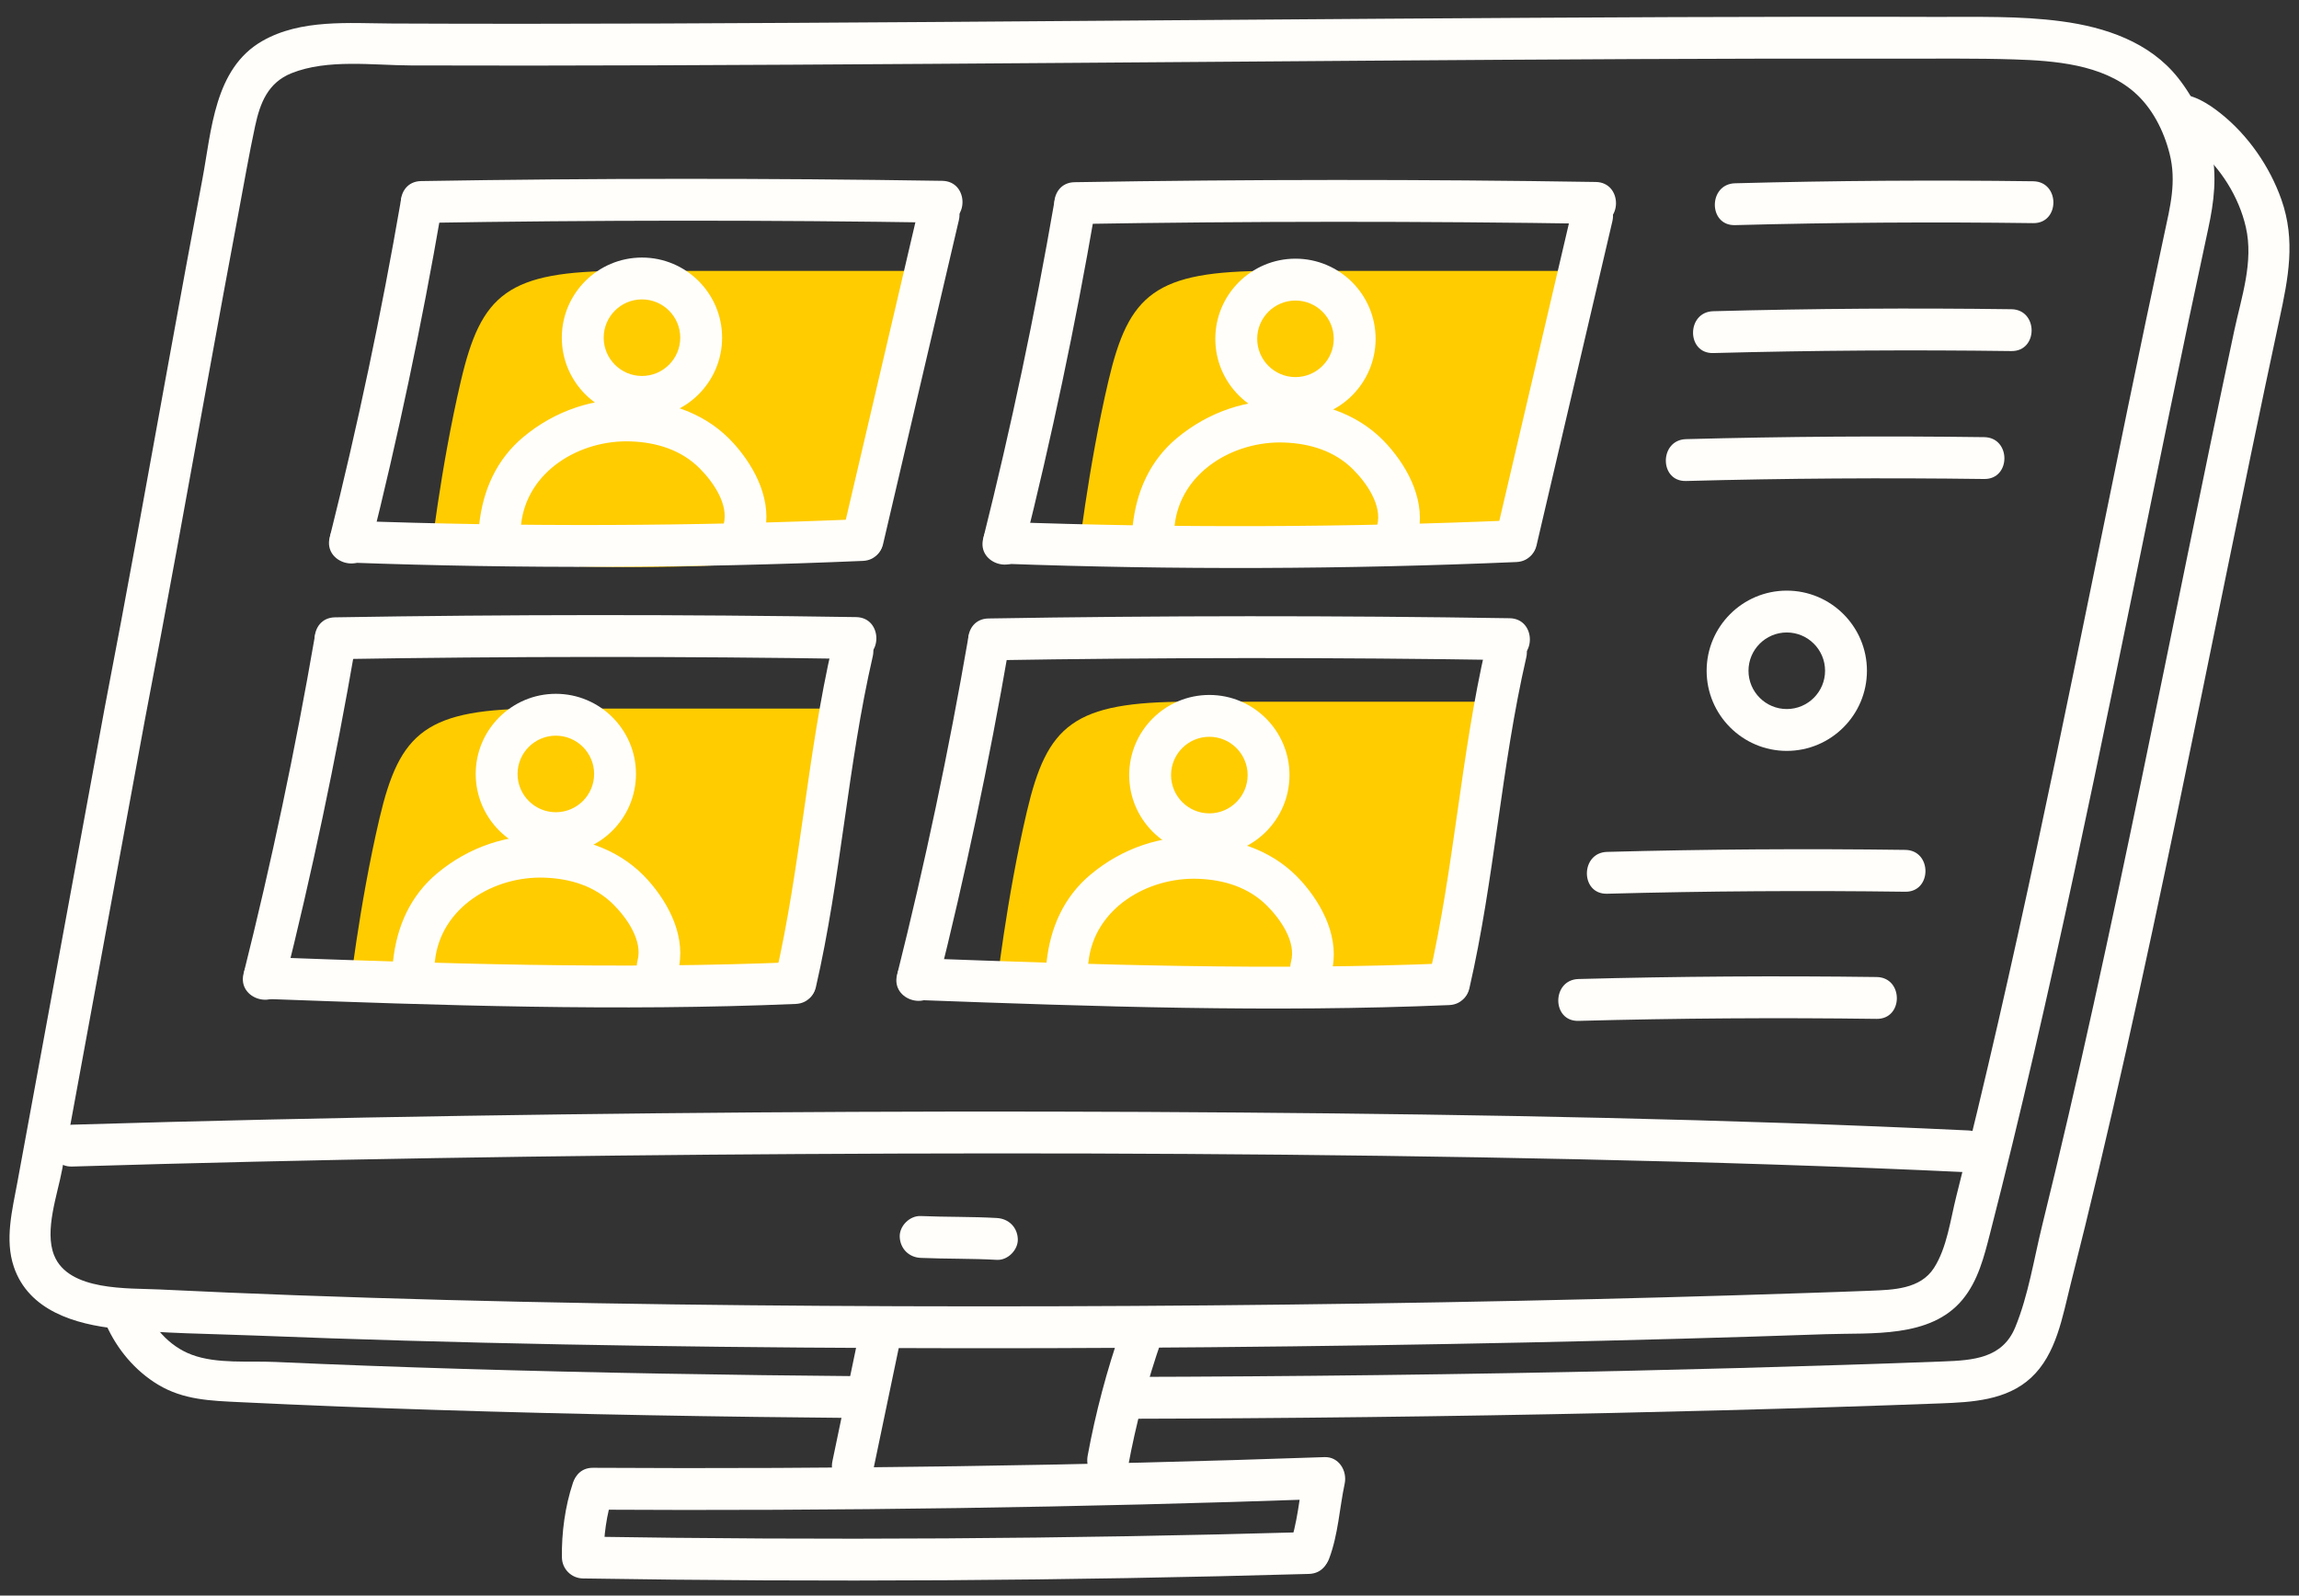 <svg width="121" height="84" viewBox="0 0 121 84" fill="none" xmlns="http://www.w3.org/2000/svg">
<rect x="0" y="0" width="121" height="84" fill="#333333" stroke="none"/>
<g clip-path="url(#clip0_128_1388)">
<path d="M48.618 14.262H32.784C26.69 14.262 25.328 15.48 24.254 20.066C23.179 24.652 22.642 29.485 22.642 29.485C22.642 29.485 43.651 30.978 45.703 27.958C47.755 24.938 48.618 14.262 48.618 14.262Z" fill="#FFCC00"/>
<path d="M82.699 14.262H66.865C60.771 14.262 59.41 15.48 58.335 20.066C57.261 24.652 56.723 29.485 56.723 29.485C56.723 29.485 77.733 30.978 79.785 27.958C81.837 24.938 82.699 14.262 82.699 14.262Z" fill="#FFCC00"/>
<path d="M78.405 36.942H62.571C56.477 36.942 55.116 38.16 54.041 42.746C52.966 47.331 52.429 52.164 52.429 52.164C52.429 52.164 73.439 53.658 75.49 50.638C77.542 47.618 78.405 36.942 78.405 36.942V36.942Z" fill="#FFCC00"/>
<path d="M44.332 37.302H28.498C22.404 37.302 21.043 38.52 19.968 43.105C18.893 47.691 18.356 52.524 18.356 52.524C18.356 52.524 39.366 54.018 41.418 50.998C43.469 47.977 44.332 37.302 44.332 37.302Z" fill="#FFCC00"/>
<path d="M7.625 37.896C8.777 31.915 9.857 25.921 10.945 19.928C11.482 16.971 12.024 14.015 12.579 11.061C12.857 9.587 13.111 8.106 13.427 6.639C13.69 5.414 14.104 4.351 15.344 3.853C17.239 3.093 19.627 3.438 21.629 3.445C23.728 3.452 25.826 3.454 27.925 3.453C32.519 3.45 37.113 3.431 41.706 3.406C51.813 3.351 61.919 3.265 72.025 3.195C81.35 3.13 90.676 3.069 100.002 3.088C102.003 3.092 104.008 3.064 106.008 3.128C108.122 3.195 110.628 3.385 112.307 4.832C113.269 5.662 113.883 6.876 114.19 8.093C114.562 9.565 114.22 10.882 113.909 12.328C113.251 15.39 112.611 18.456 111.978 21.523C109.437 33.837 107.024 46.183 104.088 58.412C103.722 59.937 103.347 61.461 102.963 62.982C102.654 64.203 102.478 65.679 101.786 66.755C101.068 67.87 99.641 67.903 98.449 67.951C97.315 67.997 96.181 68.034 95.047 68.072C90.035 68.242 85.022 68.375 80.009 68.48C69.115 68.707 58.217 68.804 47.321 68.767C36.725 68.732 26.128 68.576 15.538 68.188C13.161 68.101 10.785 68.001 8.409 67.885C6.757 67.804 3.606 67.987 2.847 66.083C2.326 64.778 3.028 62.887 3.269 61.578C3.566 59.963 3.863 58.348 4.16 56.733C4.743 53.564 5.326 50.395 5.909 47.225C6.481 44.115 7.053 41.006 7.625 37.896C7.88 36.51 5.758 35.916 5.501 37.31C4.28 43.948 3.059 50.586 1.838 57.224C1.53 58.899 1.222 60.573 0.914 62.248C0.648 63.691 0.24 65.254 0.729 66.695C1.513 69.007 3.964 69.719 6.153 69.951C8.575 70.207 11.045 70.215 13.477 70.312C16.094 70.416 18.711 70.504 21.329 70.579C26.847 70.738 32.367 70.84 37.886 70.902C49.337 71.031 60.79 70.994 72.241 70.822C77.657 70.74 83.073 70.627 88.488 70.477C91.028 70.406 93.567 70.328 96.106 70.239C98.49 70.155 101.595 70.464 103.287 68.423C104.116 67.424 104.429 66.143 104.745 64.913C105.149 63.34 105.542 61.764 105.926 60.186C106.7 57.002 107.436 53.81 108.147 50.611C109.572 44.204 110.896 37.774 112.211 31.344C113.526 24.908 114.832 18.471 116.22 12.05C116.533 10.604 116.694 9.266 116.383 7.801C116.1 6.462 115.482 5.171 114.635 4.099C113.142 2.212 110.804 1.429 108.497 1.122C106.286 0.827 104.039 0.897 101.813 0.89C99.666 0.882 97.52 0.881 95.373 0.883C90.489 0.887 85.606 0.908 80.722 0.936C70.177 0.997 59.632 1.087 49.086 1.158C39.604 1.221 30.121 1.28 20.639 1.238C18.38 1.228 15.832 0.991 13.796 2.164C11.271 3.617 11.136 6.877 10.651 9.436C9.478 15.631 8.377 21.84 7.24 28.042C6.673 31.134 6.096 34.224 5.501 37.31C5.234 38.696 7.357 39.289 7.626 37.896L7.625 37.896Z" fill="#FFFEFB"/>
<path d="M45.416 72.452C38.36 72.393 31.304 72.275 24.25 72.063C20.993 71.966 17.736 71.847 14.48 71.701C13.088 71.638 11.422 71.813 10.105 71.325C8.858 70.864 8.015 69.812 7.489 68.629C6.914 67.336 5.015 68.456 5.587 69.742C6.161 71.034 7.106 72.164 8.323 72.898C9.659 73.704 11.103 73.744 12.617 73.817C16.046 73.983 19.477 74.116 22.908 74.225C30.409 74.464 37.912 74.592 45.416 74.655C46.834 74.666 46.835 72.463 45.416 72.451V72.452Z" fill="#FFFEFB"/>
<path d="M114.622 7.163C114.766 7.162 114.458 7.148 114.452 7.135C114.462 7.159 114.685 7.188 114.717 7.201C114.841 7.252 115.344 7.544 115.617 7.775C116.873 8.843 117.833 10.349 118.202 11.957C118.622 13.789 117.969 15.643 117.588 17.429C117.169 19.394 116.757 21.36 116.348 23.328C114.71 31.218 113.137 39.121 111.461 47.004C110.629 50.916 109.772 54.823 108.868 58.72C108.419 60.651 107.96 62.58 107.485 64.504C107.052 66.265 106.757 68.195 106.065 69.876C105.39 71.515 103.845 71.614 102.273 71.674C100.53 71.741 98.786 71.8 97.043 71.856C93.362 71.975 89.681 72.075 86 72.158C77.025 72.362 68.048 72.469 59.071 72.489C57.653 72.493 57.651 74.696 59.071 74.693C67.656 74.673 76.241 74.574 84.824 74.387C88.74 74.302 92.656 74.199 96.572 74.074C98.422 74.015 100.272 73.953 102.122 73.883C103.782 73.82 105.602 73.728 106.892 72.537C108.237 71.296 108.549 69.311 108.977 67.622C109.492 65.593 109.989 63.56 110.472 61.524C111.461 57.352 112.391 53.167 113.29 48.975C115.078 40.634 116.739 32.266 118.473 23.913C118.965 21.542 119.463 19.172 119.971 16.804C120.436 14.639 120.834 12.662 120.073 10.505C119.456 8.758 118.315 7.11 116.859 5.957C116.243 5.47 115.446 4.949 114.622 4.96C113.206 4.978 113.202 7.182 114.622 7.163L114.622 7.163Z" fill="#FFFEFB"/>
<path d="M31.211 79.477C44.047 79.552 56.883 79.364 69.711 78.914C69.357 78.449 69.003 77.984 68.648 77.519C68.371 78.831 68.308 80.203 67.832 81.465C67.331 82.793 69.46 83.367 69.956 82.051C70.432 80.788 70.496 79.416 70.773 78.105C70.915 77.433 70.464 76.684 69.711 76.711C56.883 77.161 44.047 77.348 31.211 77.273C29.793 77.265 29.791 79.468 31.211 79.477H31.211Z" fill="#FFFEFB"/>
<path d="M30.149 78.082C29.74 79.305 29.552 80.708 29.575 81.996C29.585 82.599 30.071 83.088 30.676 83.098C43.416 83.303 56.158 83.224 68.894 82.86C70.309 82.819 70.315 80.616 68.894 80.656C56.158 81.021 43.416 81.1 30.676 80.894C31.044 81.262 31.411 81.629 31.778 81.996C31.758 80.889 31.922 79.718 32.274 78.668C32.724 77.32 30.597 76.742 30.149 78.082Z" fill="#FFFEFB"/>
<path d="M45.189 70.325C44.73 72.526 44.27 74.727 43.811 76.928C43.693 77.49 43.975 78.145 44.58 78.283C45.132 78.409 45.809 78.117 45.935 77.513C46.395 75.312 46.854 73.111 47.314 70.91C47.431 70.348 47.149 69.693 46.544 69.555C45.992 69.43 45.315 69.722 45.189 70.325Z" fill="#FFFEFB"/>
<path d="M59.014 69.959C58.257 72.127 57.662 74.375 57.246 76.634C57.142 77.198 57.401 77.849 58.015 77.989C58.556 78.112 59.259 77.825 59.37 77.219C59.786 74.96 60.382 72.713 61.139 70.544C61.329 69.999 60.923 69.315 60.369 69.189C59.754 69.049 59.218 69.375 59.014 69.959Z" fill="#FFFEFB"/>
<path d="M3.796 61.413C16.54 61.03 29.29 60.831 42.04 60.755C55.685 60.673 69.333 60.733 82.976 61.029C89.853 61.179 96.729 61.39 103.6 61.716C105.017 61.783 105.014 59.58 103.6 59.513C90.866 58.908 78.115 58.673 65.369 58.571C51.723 58.461 38.075 58.526 24.43 58.743C17.551 58.853 10.672 59.003 3.796 59.21C2.381 59.253 2.375 61.456 3.796 61.413Z" fill="#FFFEFB"/>
<path d="M48.456 66.222C49.793 66.28 51.13 66.25 52.467 66.326C53.043 66.359 53.594 65.796 53.569 65.225C53.541 64.6 53.084 64.159 52.467 64.123C51.13 64.046 49.793 64.076 48.456 64.019C47.88 63.995 47.329 64.543 47.354 65.121C47.382 65.739 47.838 66.196 48.456 66.222Z" fill="#FFFEFB"/>
<path d="M21.098 10.563C20.07 16.518 18.82 22.431 17.352 28.294C17.008 29.669 19.132 30.256 19.477 28.879C20.945 23.017 22.194 17.104 23.222 11.149C23.462 9.762 21.339 9.166 21.098 10.563Z" fill="#FFFEFB"/>
<path d="M22.16 11.736C31.304 11.583 40.45 11.579 49.594 11.723C51.012 11.746 51.013 9.543 49.594 9.52C40.45 9.376 31.304 9.38 22.16 9.533C20.744 9.556 20.739 11.759 22.16 11.736Z" fill="#FFFEFB"/>
<path d="M18.414 29.619C27.412 29.945 36.42 29.915 45.416 29.529C46.828 29.468 46.836 27.265 45.416 27.326C36.42 27.712 27.413 27.742 18.414 27.415C16.996 27.364 16.998 29.567 18.414 29.619Z" fill="#FFFEFB"/>
<path d="M48.343 10.999C47.013 16.685 45.683 22.371 44.353 28.057C44.031 29.436 46.154 30.025 46.478 28.643C47.808 22.957 49.138 17.271 50.468 11.585C50.79 10.206 48.666 9.617 48.343 10.999V10.999Z" fill="#FFFEFB"/>
<path d="M27.425 27.615C27.729 24.792 30.536 23.139 33.204 23.238C34.56 23.288 35.854 23.685 36.825 24.657C37.541 25.375 38.363 26.556 38.088 27.598C37.727 28.97 39.852 29.556 40.213 28.183C40.675 26.429 39.783 24.65 38.633 23.365C37.277 21.849 35.416 21.175 33.419 21.046C31.276 20.906 29.194 21.633 27.551 23.001C26.13 24.186 25.417 25.805 25.221 27.616C25.157 28.208 25.773 28.717 26.323 28.717C26.972 28.717 27.36 28.21 27.425 27.616V27.615Z" fill="#FFFEFB"/>
<path d="M33.788 21.996C31.462 21.996 29.569 20.104 29.569 17.777C29.569 15.451 31.462 13.559 33.788 13.559C36.114 13.559 38.006 15.451 38.006 17.777C38.006 20.103 36.114 21.996 33.788 21.996ZM33.788 15.762C32.677 15.762 31.773 16.666 31.773 17.777C31.773 18.888 32.677 19.793 33.788 19.793C34.899 19.793 35.803 18.889 35.803 17.777C35.803 16.666 34.899 15.762 33.788 15.762Z" fill="#FFFEFB"/>
<path d="M16.565 33.531C15.537 39.485 14.288 45.399 12.819 51.261C12.475 52.637 14.599 53.223 14.944 51.847C16.412 45.985 17.661 40.071 18.689 34.116C18.929 32.73 16.806 32.134 16.565 33.531Z" fill="#FFFEFB"/>
<path d="M17.627 34.703C26.771 34.55 35.917 34.546 45.061 34.691C46.479 34.713 46.48 32.51 45.061 32.488C35.917 32.343 26.771 32.347 17.627 32.5C16.211 32.524 16.207 34.727 17.627 34.703Z" fill="#FFFEFB"/>
<path d="M13.882 52.586C23.207 52.929 32.551 53.249 41.88 52.853C43.292 52.793 43.3 50.589 41.88 50.65C32.551 51.046 23.207 50.726 13.882 50.383C12.463 50.33 12.466 52.534 13.882 52.586Z" fill="#FFFEFB"/>
<path d="M43.811 33.966C42.486 39.714 42.142 45.633 40.818 51.381C40.499 52.761 42.623 53.35 42.942 51.966C44.267 46.219 44.611 40.299 45.935 34.552C46.253 33.172 44.13 32.583 43.811 33.966V33.966Z" fill="#FFFEFB"/>
<path d="M22.892 50.583C23.197 47.76 26.003 46.106 28.671 46.205C30.027 46.255 31.321 46.652 32.292 47.625C33.008 48.342 33.83 49.524 33.556 50.565C33.194 51.938 35.319 52.523 35.68 51.151C36.142 49.396 35.251 47.617 34.101 46.332C32.744 44.817 30.884 44.143 28.886 44.013C26.743 43.873 24.661 44.6 23.018 45.968C21.597 47.153 20.884 48.772 20.689 50.583C20.625 51.175 21.241 51.685 21.79 51.685C22.439 51.685 22.828 51.177 22.892 50.583Z" fill="#FFFEFB"/>
<path d="M29.255 44.963C26.929 44.963 25.037 43.071 25.037 40.745C25.037 38.419 26.929 36.526 29.255 36.526C31.581 36.526 33.473 38.419 33.473 40.745C33.473 43.071 31.581 44.963 29.255 44.963ZM29.255 38.73C28.144 38.73 27.24 39.634 27.24 40.745C27.24 41.856 28.144 42.76 29.255 42.76C30.367 42.76 31.27 41.856 31.27 40.745C31.27 39.634 30.366 38.73 29.255 38.73Z" fill="#FFFEFB"/>
<path d="M55.493 10.623C54.465 16.578 53.215 22.491 51.747 28.353C51.403 29.729 53.527 30.316 53.872 28.939C55.34 23.077 56.589 17.163 57.617 11.209C57.857 9.822 55.734 9.226 55.493 10.623Z" fill="#FFFEFB"/>
<path d="M56.555 11.795C65.699 11.642 74.845 11.638 83.989 11.783C85.407 11.805 85.407 9.602 83.989 9.58C74.845 9.435 65.699 9.439 56.555 9.592C55.139 9.616 55.134 11.819 56.555 11.795Z" fill="#FFFEFB"/>
<path d="M52.809 29.678C61.807 30.005 70.815 29.975 79.811 29.589C81.223 29.528 81.231 27.325 79.811 27.386C70.815 27.772 61.807 27.802 52.809 27.475C51.391 27.424 51.393 29.627 52.809 29.678Z" fill="#FFFEFB"/>
<path d="M82.739 11.059C81.409 16.745 80.079 22.431 78.749 28.116C78.426 29.496 80.55 30.084 80.873 28.702C82.203 23.016 83.533 17.33 84.863 11.644C85.186 10.265 83.062 9.676 82.739 11.059H82.739Z" fill="#FFFEFB"/>
<path d="M61.82 27.675C62.125 24.852 64.931 23.198 67.599 23.297C68.955 23.348 70.249 23.744 71.22 24.717C71.936 25.434 72.758 26.616 72.483 27.657C72.122 29.03 74.247 29.615 74.608 28.243C75.07 26.489 74.178 24.709 73.028 23.425C71.672 21.909 69.811 21.235 67.814 21.105C65.671 20.966 63.589 21.692 61.946 23.061C60.525 24.245 59.812 25.865 59.616 27.675C59.552 28.268 60.168 28.777 60.718 28.777C61.367 28.777 61.755 28.27 61.82 27.675L61.82 27.675Z" fill="#FFFEFB"/>
<path d="M68.183 22.055C65.857 22.055 63.964 20.163 63.964 17.837C63.964 15.511 65.857 13.618 68.183 13.618C70.509 13.618 72.401 15.511 72.401 17.837C72.401 20.163 70.509 22.055 68.183 22.055ZM68.183 15.822C67.072 15.822 66.168 16.726 66.168 17.837C66.168 18.948 67.072 19.852 68.183 19.852C69.294 19.852 70.198 18.948 70.198 17.837C70.198 16.726 69.294 15.822 68.183 15.822Z" fill="#FFFEFB"/>
<path d="M94.041 39.531C91.715 39.531 89.823 37.638 89.823 35.312C89.823 32.986 91.715 31.094 94.041 31.094C96.368 31.094 98.26 32.986 98.26 35.312C98.26 37.639 96.367 39.531 94.041 39.531ZM94.041 33.297C92.93 33.297 92.026 34.201 92.026 35.312C92.026 36.424 92.93 37.328 94.041 37.328C95.153 37.328 96.056 36.423 96.056 35.312C96.056 34.201 95.152 33.297 94.041 33.297Z" fill="#FFFEFB"/>
<path d="M50.96 33.59C49.932 39.545 48.683 45.459 47.214 51.321C46.87 52.696 48.994 53.283 49.339 51.906C50.807 46.044 52.056 40.131 53.085 34.176C53.324 32.789 51.201 32.194 50.96 33.59Z" fill="#FFFEFB"/>
<path d="M52.022 34.763C61.166 34.61 70.312 34.606 79.456 34.751C80.874 34.773 80.875 32.57 79.456 32.547C70.312 32.403 61.166 32.407 52.022 32.56C50.606 32.583 50.602 34.787 52.022 34.763Z" fill="#FFFEFB"/>
<path d="M48.277 52.646C57.602 52.989 66.946 53.309 76.275 52.913C77.687 52.853 77.695 50.649 76.275 50.71C66.946 51.106 57.602 50.786 48.277 50.443C46.859 50.391 46.861 52.594 48.277 52.646V52.646Z" fill="#FFFEFB"/>
<path d="M78.206 34.026C76.881 39.773 76.537 45.693 75.213 51.44C74.894 52.82 77.018 53.41 77.337 52.026C78.661 46.279 79.006 40.359 80.33 34.612C80.648 33.232 78.525 32.643 78.206 34.026Z" fill="#FFFEFB"/>
<path d="M57.287 50.643C57.592 47.82 60.398 46.166 63.066 46.265C64.422 46.315 65.716 46.712 66.687 47.684C67.403 48.402 68.225 49.583 67.951 50.625C67.589 51.997 69.714 52.583 70.075 51.211C70.537 49.456 69.646 47.677 68.496 46.392C67.139 44.877 65.279 44.203 63.281 44.073C61.138 43.934 59.056 44.66 57.414 46.029C55.992 47.213 55.279 48.832 55.084 50.643C55.02 51.236 55.636 51.745 56.185 51.745C56.834 51.745 57.223 51.237 57.287 50.643V50.643Z" fill="#FFFEFB"/>
<path d="M63.65 45.023C61.324 45.023 59.432 43.131 59.432 40.804C59.432 38.478 61.324 36.586 63.65 36.586C65.976 36.586 67.868 38.479 67.868 40.804C67.868 43.13 65.976 45.023 63.65 45.023ZM63.65 38.789C62.539 38.789 61.635 39.693 61.635 40.804C61.635 41.915 62.539 42.82 63.65 42.82C64.761 42.82 65.665 41.916 65.665 40.804C65.665 39.693 64.761 38.789 63.65 38.789Z" fill="#FFFEFB"/>
<path d="M91.318 11.852C96.547 11.712 101.779 11.677 107.01 11.747C108.428 11.766 108.428 9.562 107.01 9.543C101.779 9.474 96.547 9.509 91.318 9.649C89.903 9.686 89.897 11.89 91.318 11.852Z" fill="#FFFEFB"/>
<path d="M90.171 18.587C95.401 18.447 100.632 18.412 105.863 18.482C107.281 18.501 107.282 16.298 105.863 16.279C100.632 16.209 95.401 16.244 90.171 16.384C88.756 16.422 88.751 18.625 90.171 18.587Z" fill="#FFFEFB"/>
<path d="M88.739 25.322C93.969 25.182 99.2 25.147 104.431 25.217C105.849 25.236 105.85 23.033 104.431 23.014C99.2 22.944 93.969 22.979 88.739 23.119C87.324 23.157 87.319 25.36 88.739 25.322Z" fill="#FFFEFB"/>
<path d="M83.079 53.745C88.308 53.605 93.539 53.57 98.77 53.639C100.189 53.658 100.189 51.455 98.77 51.436C93.539 51.367 88.308 51.401 83.079 51.541C81.663 51.579 81.658 53.783 83.079 53.745Z" fill="#FFFEFB"/>
<path d="M84.584 47.051C89.813 46.911 95.045 46.876 100.276 46.946C101.694 46.965 101.695 44.762 100.276 44.743C95.045 44.673 89.813 44.708 84.584 44.848C83.169 44.886 83.163 47.089 84.584 47.051Z" fill="#FFFEFB"/>
</g>
<defs>
<clipPath id="clip0_128_1388">
<rect width="120" height="82.328" fill="white" transform="translate(0.5 0.881)"/>
</clipPath>
</defs>
</svg>

